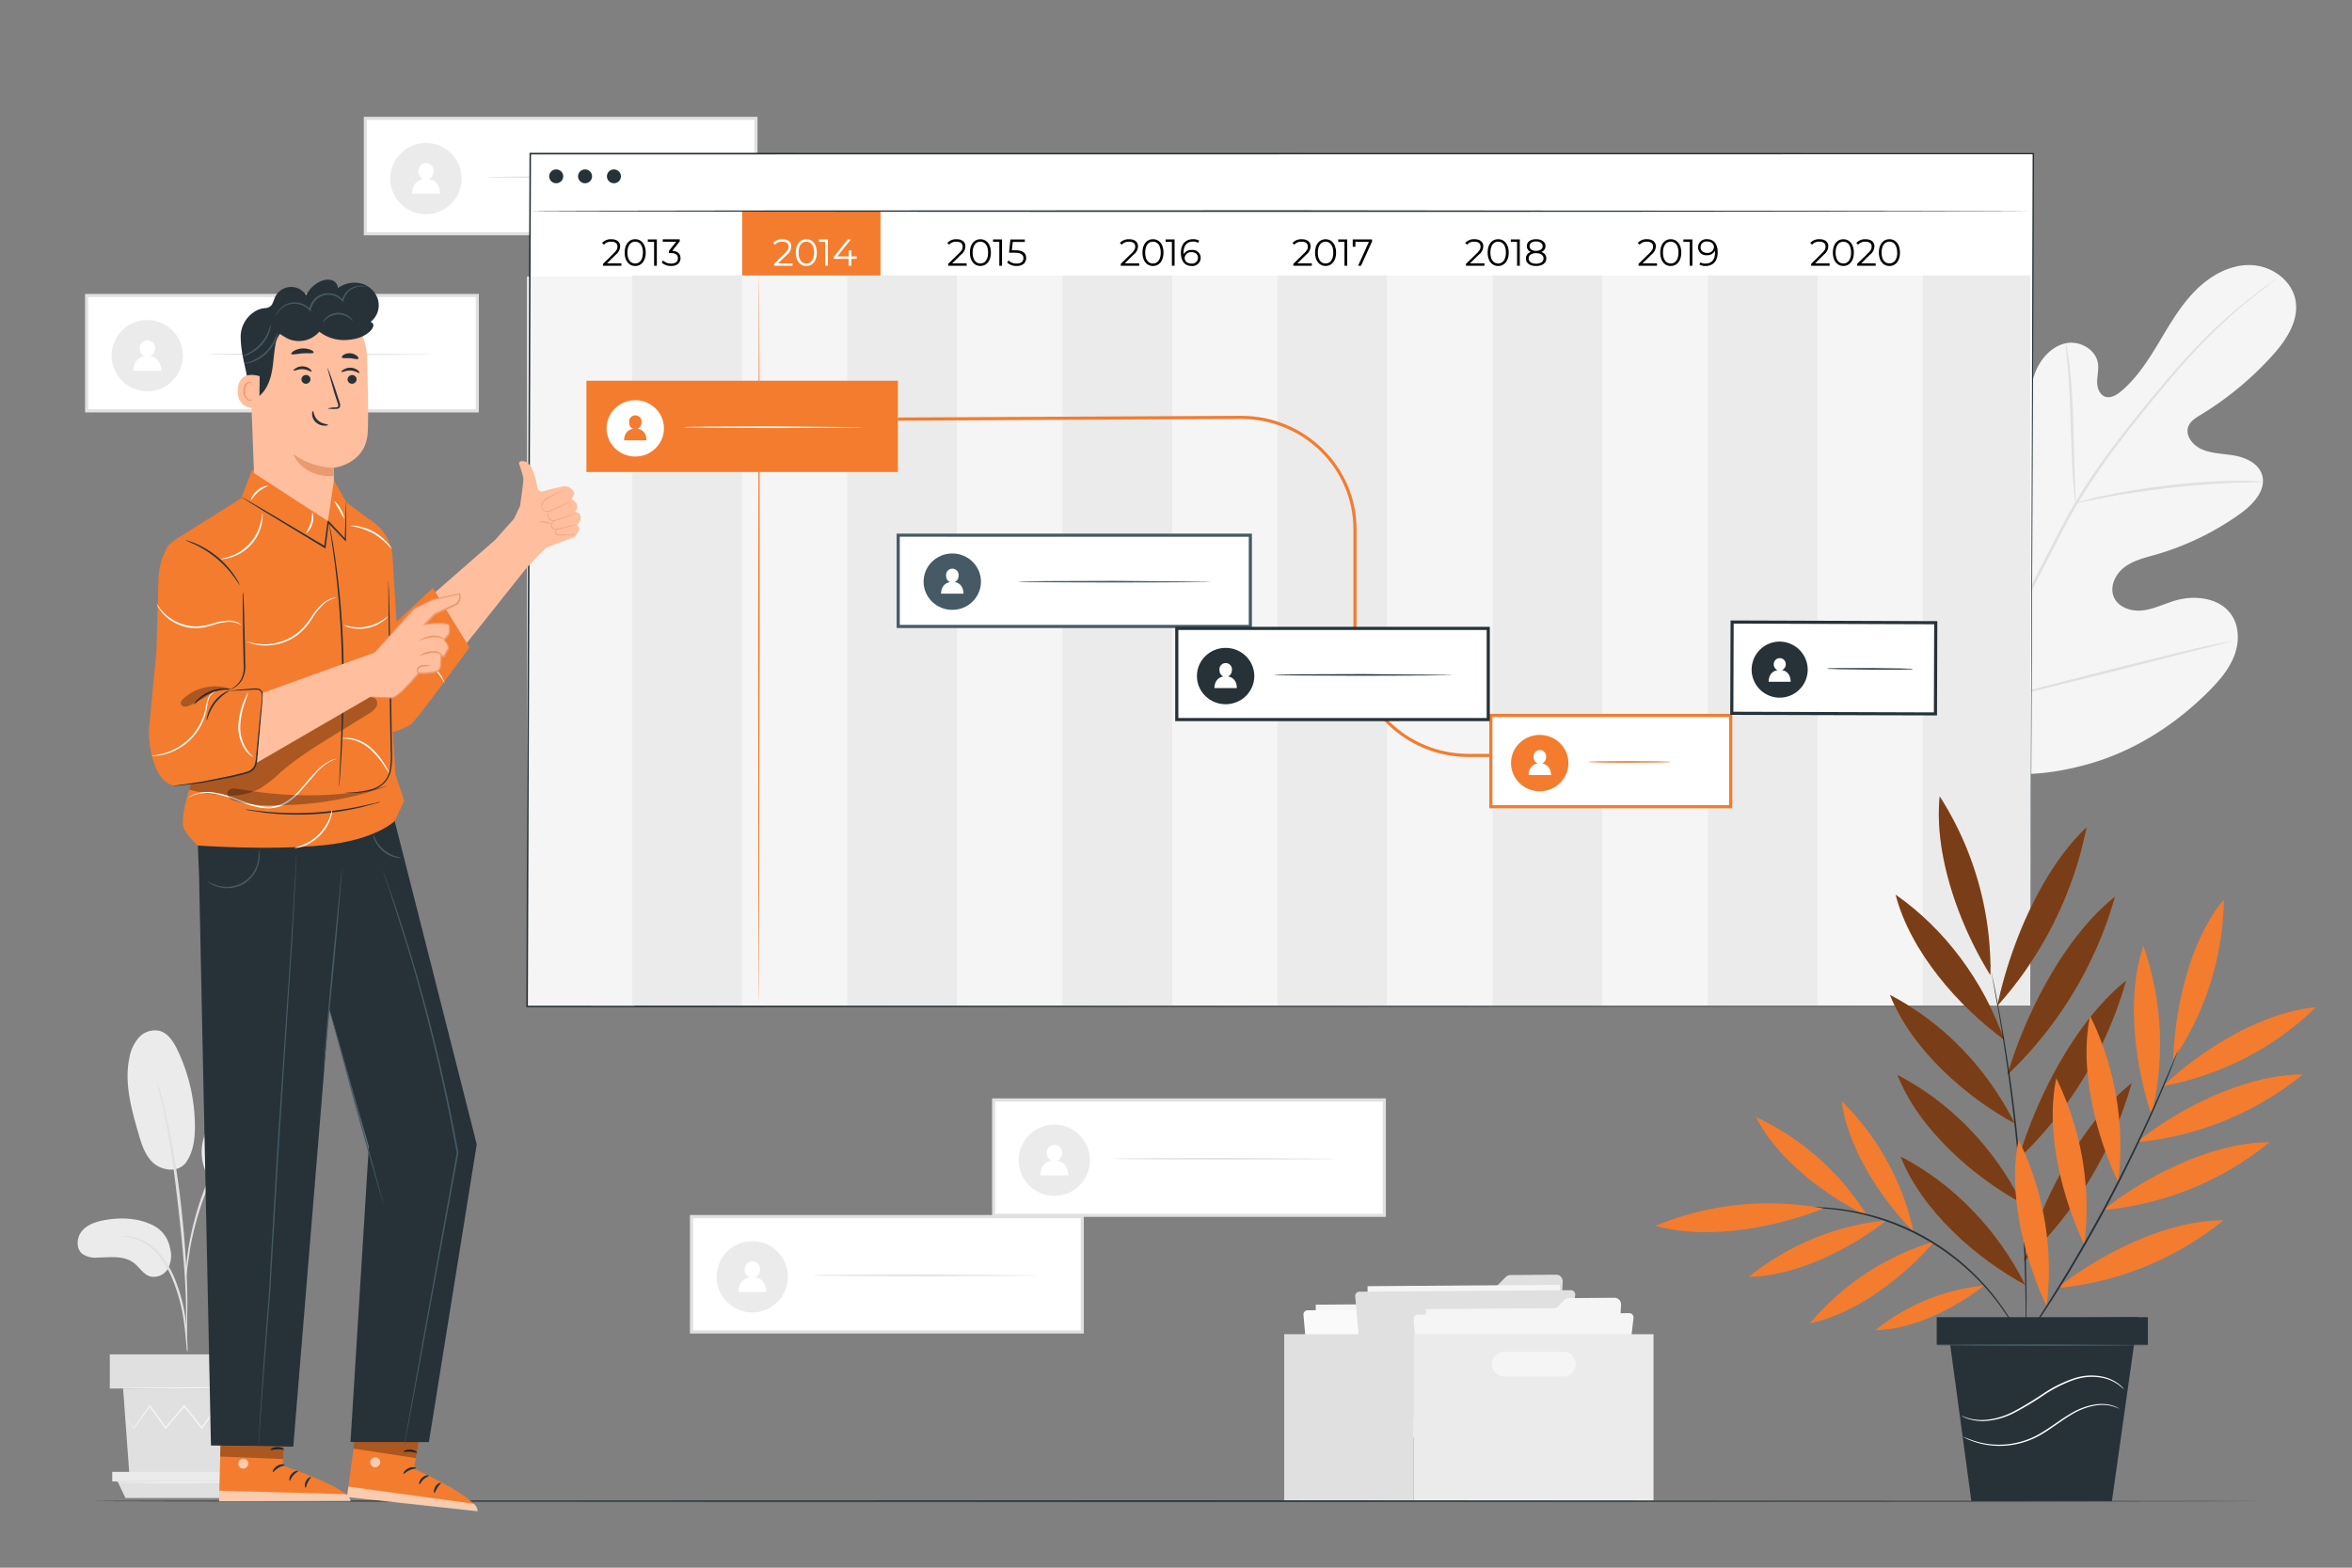 <svg xmlns="http://www.w3.org/2000/svg" xmlns:xlink="http://www.w3.org/1999/xlink" viewBox="0 0 750 500" xmlns:v="https://vecta.io/nano"><rect x="0" y="0" width="750" height="500" fill="#808080" stroke="none"/><style><![CDATA[.B{fill:#fff}.C{fill:#263238}.D{fill:#e0e0e0}.E{fill:#ebebeb}.F{fill:#f37c2f}.G{fill:#f5f5f5}.H{opacity:.3}.I{fill:#455a64}.J{fill:#ffbe9d}.K{fill:#eb996e}]]></style><path d="M27.62 94.24H152.2v36.8H27.62z" class="B"/><path d="M152.7,131.54H27.12V93.74H152.7Zm-124.58-1H151.7V94.74H28.12Z" class="D"/><circle cx="46.98" cy="113.45" r="11.37" transform="matrix(.16 -.987 .987 .16 -72.53 141.65)" class="E"/><path d="M47.9 113.62a2.63 2.63 0 0 0 1.55-2.41 2.45 2.45 0 1 0-4.88 0 2.61 2.61 0 0 0 1.55 2.44c-3.76.56-3.58 4.64-3.58 4.64h8.88s.2-4.11-3.52-4.67z" class="B"/><path d="M137.88 113c0 .15-16 .26-35.84.26s-35.83-.11-35.83-.26 16-.26 35.83-.26l35.84.26z" class="D"/><path d="M116.47 37.75h124.58v36.8H116.47z" class="B"/><path d="M241.55,75.05H116V37.25H241.55ZM117,74.05H240.55V38.25H117Z" class="D"/><circle cx="135.82" cy="56.96" r="11.37" class="E"/><path d="M136.74 57.13a2.6 2.6 0 0 0 1.55-2.41 2.45 2.45 0 1 0-4.88 0 2.6 2.6 0 0 0 1.59 2.41c-3.75.56-3.58 4.64-3.58 4.64h8.88s.16-4.08-3.56-4.64z" class="B"/><path d="M226.72 56.5c0 .14-16 .26-35.83.26s-35.84-.12-35.84-.26 16-.26 35.84-.26l35.83.26z" class="D"/><path d="M622.26,242c-22.5-18.25-25.67-49.37-22.75-76.92.49-4.6.33-9.49,2.81-13.38s7.8-6.29,11.79-4c3.31,1.86,4.52,5.95,6.19,9.38a27,27,0,0,0,10.08,11.11c2.82,1.73,6.39,2.92,9.4,1.53,4.14-1.91,5-7.37,5.3-12L646.76,132c.3-4.58.62-9.27,2.36-13.52s5.18-8.06,9.63-9,9.67,2,10.26,6.55c.25,1.89-.27,3.81-.28,5.72s.73,4.08,2.5,4.74,3.72-.5,5.19-1.74c5.06-4.29,8.7-10,12.13-15.74S695.33,97.49,700,92.75s10.89-8.32,17.48-8.22,13.3,4.66,14.5,11.22-3,12.87-7.52,17.81a102.87,102.87,0,0,1-22.77,18.79c-1.52.92-3.17,1.91-3.84,3.57-1.22,3,1.46,6.23,4.41,7.45,3.33,1.39,7.07,1.3,10.61,2s7.31,2.53,8.42,6c1.54,4.82-2.74,9.45-6.82,12.39a88.13,88.13,0,0,1-27,13.12c-3.46,1-7.09,1.82-10,4s-4.83,6.18-3.41,9.53,5.55,4.68,9.13,4.28,6.88-2.09,10.34-3.12c6.47-1.93,14.58-.91,18.22,4.83,2.4,3.77,2.28,8.77.63,12.94s-4.64,7.65-7.77,10.84c-11,11.12-24.56,19.73-39.55,23.75s-28.62,4.42-42.77-1.94" class="G"/><g class="D"><path d="M630.64 225.17c5.06-13.65 11.86-28.15 19.48-43.07l5.69-11c1.88-3.62 3.74-7.2 5.77-10.6a207.69 207.69 0 0 1 12.81-18.83c4.37-5.79 8.72-11.13 12.83-16.09s8-9.5 11.8-13.49a163.08 163.08 0 0 1 19.1-17.49 156.05 156.05 0 0 1 5.64-4.21l1.5-1.05a2.61 2.61 0 0 1 .53-.33 4.9 4.9 0 0 1-.48.4l-1.45 1.12-5.54 4.33a172.72 172.72 0 0 0-18.87 17.65c-3.71 4-7.6 8.56-11.69 13.53s-8.41 10.32-12.75 16.11a207.27 207.27 0 0 0-12.72 18.79c-2 3.37-3.86 6.93-5.73 10.55l-5.69 11a424.15 424.15 0 0 0-19.51 43"/><path d="M661.82 160.47a10.08 10.08 0 0 1-.3-2l-.47-5.46c-.32-4.61-.54-11-.76-18s-.54-13.41-.93-18l-.5-5.44a9.5 9.5 0 0 1-.11-2 9.07 9.07 0 0 1 .44 2c.24 1.28.5 3.13.76 5.43.55 4.59 1 11 1.18 18l.52 18 .2 5.47a8.77 8.77 0 0 1-.03 2z"/><path d="M721.57 153.68a12.42 12.42 0 0 1-2.37.12l-6.45.17c-5.44.19-13 .73-21.2 1.68s-15.7 2.15-21 3.17l-6.33 1.25a12.58 12.58 0 0 1-2.35.4 13.28 13.28 0 0 1 2.27-.73c1.48-.4 3.62-1 6.29-1.51 5.34-1.18 12.79-2.47 21.07-3.44a209.08 209.08 0 0 1 21.29-1.43c2.73 0 4.94 0 6.47.1a13 13 0 0 1 2.31.22zm-90.13 70.46a2.86 2.86 0 0 1-.35-.75l-.86-2.21-2.9-8.2c-2.36-7-5.31-16.67-8.43-27.43l-8.19-27.49-2.65-8.29-.7-2.25a3.4 3.4 0 0 1-.2-.81 3 3 0 0 1 .36.75l.85 2.2c.74 1.92 1.73 4.72 2.9 8.2 2.36 7 5.32 16.68 8.44 27.44l8.19 27.49 2.64 8.28.71 2.26a3 3 0 0 1 .19.81z"/><path d="M711.59 204.51a3.09 3.09 0 0 1-.8.27l-2.33.6-8.58 2.11-28.26 7.25-28.33 7-8.65 1.85-2.36.44a3.3 3.3 0 0 1-.84.1 3.09 3.09 0 0 1 .8-.27l2.33-.6 8.58-2.11 28.26-7.25 28.33-7 8.65-1.85 2.37-.44a3.25 3.25 0 0 1 .83-.1z"/></g><path d="M49 390.91c-4.62-2.39-10.06-2.7-15.18-1.85-2.76.46-5.63 1.28-7.51 3.35s-2.22 5.71-.07 7.49a7.17 7.17 0 0 0 4.73 1.2c4-.05 8.46-.76 11.67 1.66 1.83 1.38 3 3.67 5.24 4.34a5.17 5.17 0 0 0 5.69-2.53 8.85 8.85 0 0 0 .64-6.52 10 10 0 0 0-5.21-7.14zm10.54-20.43c-2.82 4-8.31 2.7-10.86.24s-3.62-6-4.6-9.44c-2.23-7.77-4.49-15.93-2.83-23.85a13.35 13.35 0 0 1 3-6.48 6.93 6.93 0 0 1 6.56-2.18c2.77.73 4.49 3.44 5.73 6a56.92 56.92 0 0 1 5.62 24.39c0 3.93-.45 8.06-2.67 11.3m7.81 5.81c-3.07-3.64-3.65-8.95-2.29-13.51s4.45-8.44 8-11.6a43.1 43.1 0 0 1 14.33-8.45 15.2 15.2 0 0 1 6.44-1.1 6.77 6.77 0 0 1 5.4 3.27c1.51 2.88.07 6.36-1.5 9.21a108.51 108.51 0 0 1-9.41 14.33c-2.82 3.63-6 7.22-10.34 8.86s-8.77 1.45-11-1.53" class="E"/><g class="D"><path d="M59.73 431.32a8.62 8.62 0 0 1-.25-1.83l-.49-5a70 70 0 0 0-1.13-7.34 56.46 56.46 0 0 0-2.66-8.66 32.44 32.44 0 0 0-4.42-7.83 16.67 16.67 0 0 0-5.59-4.66 16 16 0 0 0-4.71-1.47 9.3 9.3 0 0 1-1.83-.26 8.93 8.93 0 0 1 1.86 0 14.21 14.21 0 0 1 4.91 1.28 16.54 16.54 0 0 1 5.9 4.69 31.29 31.29 0 0 1 4.58 8 53.33 53.33 0 0 1 2.65 8.8 61.87 61.87 0 0 1 1 7.43l.25 5a8.33 8.33 0 0 1-.07 1.85z"/><path d="M59.39 427.48a3.11 3.11 0 0 1 0-.86v-2.43l-.1-8.93c-.19-7.55-.84-15.66-2.09-27.11-1.19-10.76-2.79-23.29-4.47-31.43-.36-1.85-.72-3.52-1.07-5l-.92-3.72-.57-2.36a4.45 4.45 0 0 1-.15-.84 3 3 0 0 1 .3.79l.7 2.33c.28.94.64 2.27 1 3.72l1.17 5a275.45 275.45 0 0 1 4.7 29.16c1.25 11.47 1.82 21.91 1.87 29.48l-.13 8.95-.15 2.43a4.09 4.09 0 0 1-.09.82z"/><path d="M59.34 407.33a14.53 14.53 0 0 1 0-2.54 72.3 72.3 0 0 1 .78-6.88 91.56 91.56 0 0 1 2.24-10 81.56 81.56 0 0 1 4.2-11.91 63.33 63.33 0 0 1 12.32-19.18 29.92 29.92 0 0 1 2.9-2.69c.44-.38.83-.75 1.23-1l1.13-.77a14.53 14.53 0 0 1 2.14-1.36c.12.16-3 2-7 6.25a66.59 66.59 0 0 0-12 19.11A92.73 92.73 0 0 0 63 388.07a102.08 102.08 0 0 0-2.34 9.93l-1 6.82a16.28 16.28 0 0 1-.32 2.51zm19.46 35.53l-2.01 27.65H41.27l-2.02-27.65H78.8z"/><path d="M35.01 431.96h47.23v10.9H35.01z"/></g><path d="M82.23 469.45v3.03h-2.21-44.23v-3.03h46.44z" class="E"/><path d="M77.84 477.79l2.18-5.31H37.48l2.54 5.31h37.82z" class="D"/><path d="M39.91 451.9s0 .09.16.25l.53.71 2.07 2.65.09.11.09-.12 5.09-7h-.3l5 7.09.16.22.17-.21 5.94-7.06h-.34l.32.41 5.31 6.66.18.22.16-.23 5-7.09h-.29l6.16 7 .11.13.09-.14 1.93-3.25.49-.86a1.2 1.2 0 0 0 .15-.31 1.57 1.57 0 0 0-.2.27l-.55.84-2 3.18h.19l-6.06-7.12-.16-.18-.13.2-5.06 7.05h.34l-5.29-6.66-.33-.41-.17-.21-.17.2-5.92 7.08H53l-5.05-7.05-.15-.21-.15.21-5 7.11h.18l-2.15-2.58-.58-.67zm-1.16-9.22c0 .12 8.9.22 19.88.22l19.88-.22c0-.12-8.9-.22-19.88-.22l-19.88.22zM37 472.77c0 .13 9.67.22 21.6.22l21.6-.22c0-.13-9.67-.22-21.6-.22l-21.6.22z" class="G"/><path d="M220.53 388.02h124.58v36.8H220.53z" class="B"/><path d="M345.61,425.32H220v-37.8H345.61Zm-124.58-1H344.61v-35.8H221Z" class="D"/><circle cx="239.89" cy="407.23" r="11.37" class="E"/><path d="M240.81 407.39a2.6 2.6 0 0 0 1.55-2.4 2.45 2.45 0 1 0-4.88 0 2.59 2.59 0 0 0 1.55 2.43c-3.75.57-3.58 4.65-3.58 4.65h8.88s.2-4.07-3.52-4.68z" class="B"/><path d="M330.79 406.76c0 .15-16.05.26-35.83.26s-35.84-.11-35.84-.26 16-.26 35.84-.26l35.83.26z" class="D"/><path d="M316.85 350.83h124.58v36.8H316.85z" class="B"/><path d="M441.93,388.13H316.35v-37.8H441.93Zm-124.58-1H440.93v-35.8H317.35Z" class="D"/><circle cx="336.2" cy="370.04" r="11.37" class="E"/><path d="M337.12 370.2a2.59 2.59 0 0 0 1.55-2.4 2.45 2.45 0 1 0-4.88 0 2.6 2.6 0 0 0 1.56 2.43c-3.76.57-3.59 4.65-3.59 4.65h8.88s.2-4.11-3.52-4.68z" class="B"/><path d="M427.1 369.57c0 .15-16 .26-35.83.26s-35.84-.11-35.84-.26 16-.26 35.84-.26l35.83.26z" class="D"/><use xlink:href="#B" class="F"/><g class="H"><use xlink:href="#B"/></g><path d="M481.143 452.298l-61.308.449-.269-36.639 61.308-.449z" class="G"/><path d="M485.78 418.91l-4.4 38.24a1.36 1.36 0 0 1-1.34 1.2l-59.75.43a1.35 1.35 0 0 1-1.36-1.23l-3.28-38.18a1.35 1.35 0 0 1 1.35-1.47l67.43-.5a1.36 1.36 0 0 1 1.35 1.51z" fill="#fafafa"/><path d="M498.31 408.79L496.62 440a2.1 2.1 0 0 1-2.09 2l-56.11.42a2.11 2.11 0 0 1-2.12-2.09l-.18-24.33a2.1 2.1 0 0 1 2.1-2.12h34.51a2.13 2.13 0 0 0 1.49-.61l5.95-6a2.09 2.09 0 0 1 1.48-.61l14.54-.11a2.1 2.1 0 0 1 2.12 2.24z" class="D"/><path d="M497.656 446.409l-61.308.449-.269-36.639 61.308-.449z" class="G"/><path d="M502.29 413l-4.4 38.24a1.36 1.36 0 0 1-1.34 1.19l-59.75.44a1.35 1.35 0 0 1-1.36-1.24l-3.29-38.18a1.36 1.36 0 0 1 1.34-1.47l67.44-.49a1.36 1.36 0 0 1 1.36 1.51z" class="D"/><g class="G"><path d="M516.92 416.09l-1.7 31.19a2.1 2.1 0 0 1-2.09 2l-56.11.41a2.11 2.11 0 0 1-2.12-2.09l-.18-24.27a2.13 2.13 0 0 1 2.11-2.13h34.51a2.11 2.11 0 0 0 1.48-.61l6-5.95a2.05 2.05 0 0 1 1.47-.62l14.55-.11a2.11 2.11 0 0 1 2.08 2.18z"/><path d="M516.263 453.715l-61.308.449-.269-36.639 61.308-.449z"/><path d="M520.89 420.33l-4.4 38.24a1.36 1.36 0 0 1-1.33 1.2l-59.75.43a1.34 1.34 0 0 1-1.36-1.23l-3.29-38.19a1.36 1.36 0 0 1 1.34-1.47l67.44-.49a1.35 1.35 0 0 1 1.35 1.51z"/></g><path d="M450.75 425.53v53h76.52v-53zm25 9.54a3.92 3.92 0 0 1 3.92-3.91h18.73a3.92 3.92 0 1 1 0 7.83h-18.75a3.93 3.93 0 0 1-3.92-3.92z" class="E"/><path d="M409.5,425.53v53h41.25v-53Z" class="D"/><path d="M647.39 320.69H168.07l.97-271.65h479.32l-.97 271.65z" class="B"/><g class="C"><ellipse cx="177.36" cy="56.24" rx="2.24" ry="2.21"/><ellipse cx="186.56" cy="56.24" rx="2.24" ry="2.21"/></g><path d="M236.66 67.33h44.11v23.83h-44.11z" class="F"/><g class="C"><ellipse cx="195.77" cy="56.24" rx="2.24" ry="2.21"/><path d="M647.39 67.32c0 .15-107.11.27-239.2.27S169 67.47 169 67.32s107.08-.26 239.21-.26l239.18.26z"/></g><path d="M168.07 88.2h34.23v232.82h-34.23z" class="G"/><path d="M201.61 87.86h35.05v232.82h-35.05z" class="E"/><path d="M236.66 87.86h34.23v232.82h-34.23z" class="G"/><path d="M270.2 87.86h35.05v232.82H270.2z" class="E"/><path d="M305.25 87.86h34.23v232.82h-34.23z" class="G"/><path d="M338.79 87.86h35.05v232.82h-35.05z" class="E"/><path d="M373.84 87.86h34.23v232.82h-34.23z" class="G"/><path d="M407.38 87.86h35.05v232.82h-35.05z" class="E"/><path d="M442.43 87.86h34.23v232.82h-34.23z" class="G"/><path d="M475.98 87.86h35.05v232.82h-35.05z" class="E"/><path d="M511.02 87.86h34.23v232.82h-34.23z" class="G"/><path d="M544.57 87.86h35.05v232.82h-35.05z" class="E"/><path d="M579.62 87.86h34.23v232.82h-34.23z" class="G"/><path d="M613.16 87.86h34.23v232.82h-34.23z" class="E"/><g class="F"><path d="M242 320c-.14 0-.26-52-.26-116.06L242 87.87c.14 0 .26 52 .26 116.07L242 320z"/><path d="M187 121.43h99.32v29.11H187z"/></g><ellipse cx="202.57" cy="136.62" rx="9.15" ry="8.99" class="B"/><path d="M203.31 136.75a2 2 0 0 0 1.25-1.9 2 2 0 1 0-3.93 0 2.06 2.06 0 0 0 1.25 1.92c-3 .45-2.88 3.68-2.88 3.68h7.15s.16-3.25-2.84-3.7z" class="F"/><path d="M274.66 136.25c0 .15-12.67.27-28.3.27s-28.31-.12-28.31-.27 12.67-.26 28.31-.26l28.3.26z" class="B"/><path d="M488.19,241.44H468.33c-20.27,0-36.76-16.21-36.76-36.14V168.76c0-19.38-16-35.14-35.75-35.14l-109.5.54v-1l109.49-.54c20.27,0,36.76,16.21,36.76,36.14V205.3c0,19.38,16,35.14,35.76,35.14h19.86Z" class="F"/><path d="M475.4 228.18h76.48v29.11H475.4z" class="B"/><g class="F"><path d="M552.39,257.79H474.9V227.68h77.49Zm-76.49-1h75.49V228.68H475.9Z"/><ellipse cx="490.98" cy="243.38" rx="9.15" ry="8.99"/></g><path d="M491.72 243.51a2.07 2.07 0 0 0 1.28-1.91 2 2 0 1 0-3.93 0 2.07 2.07 0 0 0 1.25 1.93c-3 .44-2.88 3.67-2.88 3.67h7.14s.14-3.2-2.86-3.69z" class="B"/><path d="M532.68 243a4.35 4.35 0 0 1-1 .1l-2.81.08-9.27.08c-3.62 0-6.9 0-9.27-.08-1.19 0-2.15-.05-2.81-.08a4.25 4.25 0 0 1-1-.1 3.69 3.69 0 0 1 1-.1l2.81-.09 9.27-.07 9.27.07 2.81.09a3.77 3.77 0 0 1 1 .1z" class="F"/><path d="M552.329 198.36l64.94.215-.097 29.11-64.94-.215z" class="B"/><path d="M617.67 228.18l-65.94-.18.11-30.11 65.93.22zM552.73 227l63.94.21.1-28.11-63.94-.21zm23.71-13.37a8.94 8.94 0 1 1-8.91-9 9 9 0 0 1 8.91 9z" class="C"/><path d="M568.22 213.73a2.06 2.06 0 0 0 1.23-1.9 1.92 1.92 0 1 0-3.84 0 2.06 2.06 0 0 0 1.22 1.93c-3 .44-2.84 3.67-2.84 3.67h7s.16-3.24-2.77-3.7z" class="B"/><path d="M610 213.39a4.07 4.07 0 0 1-1.08.1l-2.93.07h-9.68l-9.69-.12-2.93-.09a3.84 3.84 0 0 1-1.08-.11 4.62 4.62 0 0 1 1.08-.09l2.94-.08h9.68l9.68.12 2.93.09a4.68 4.68 0 0 1 1.08.11z" class="C"/><path d="M286.42 170.69h112.29v29.11H286.42z" class="B"/><g class="I"><path d="M399.21 200.3H285.92v-30.11h113.29zm-112.29-1h111.29v-28.11H286.92zm99.23-13.78c0 .14-13.76.26-30.73.26s-30.72-.12-30.72-.26 13.75-.26 30.72-.26l30.73.26z"/><ellipse cx="303.66" cy="185.52" rx="9.15" ry="8.99"/></g><path d="M304.4 185.65a2.07 2.07 0 0 0 1.25-1.9 2 2 0 1 0-3.93 0 2 2 0 0 0 1.25 1.92c-3 .45-2.89 3.68-2.89 3.68h7.15s.16-3.25-2.83-3.7zm70.85 14.77h99.32v29.11h-99.32z" class="B"/><g class="C"><path d="M475.07,230H374.75V199.92H475.07Zm-99.32-1h98.32V200.92H375.75Z"/><ellipse cx="390.82" cy="215.62" rx="9.15" ry="8.99"/></g><path d="M391.56 215.75a2.05 2.05 0 0 0 1.25-1.9 2 2 0 1 0-3.93 0 2.07 2.07 0 0 0 1.25 1.92c-3 .45-2.88 3.68-2.88 3.68h7.15s.16-3.25-2.84-3.7z" class="B"/><path d="M462.91 215.25c0 .15-12.67.26-28.3.26s-28.31-.11-28.31-.26 12.7-.25 28.31-.25l28.3.25z" class="C"/><path d="M198.16 84v.77h-5.88v-.61l3.49-3.42c.94-.94 1.12-1.5 1.12-2.08 0-1-.68-1.57-2-1.57a2.83 2.83 0 0 0-2.29.94l-.62-.53a3.77 3.77 0 0 1 3-1.2c1.7 0 2.78.86 2.78 2.27a3.44 3.44 0 0 1-1.38 2.62L193.55 84zm1.04-3.44c0-2.67 1.4-4.27 3.35-4.27s3.35 1.6 3.35 4.27-1.41 4.27-3.35 4.27-3.35-1.6-3.35-4.27zm5.82 0c0-2.24-1-3.48-2.47-3.48s-2.48 1.24-2.48 3.48 1 3.48 2.48 3.48S205 82.8 205 80.56zm4.43-4.2v8.4h-.87v-7.63h-2v-.77zm7.55 5.99c0 1.4-1 2.48-3 2.48a4.35 4.35 0 0 1-3-1.08l.42-.68a3.67 3.67 0 0 0 2.6 1c1.39 0 2.16-.65 2.16-1.69s-.71-1.67-2.27-1.67h-.6V80l2.33-2.91h-4.3v-.77h5.4V77l-2.37 3c1.73.06 2.63 1 2.63 2.35z"/><path d="M252.73 84v.77h-5.88v-.61l3.49-3.42c.94-.94 1.12-1.5 1.12-2.08 0-1-.68-1.57-2-1.57a2.83 2.83 0 0 0-2.29.94l-.62-.53a3.77 3.77 0 0 1 3-1.2c1.7 0 2.78.86 2.78 2.27a3.44 3.44 0 0 1-1.33 2.61L248.12 84zm1.04-3.44c0-2.67 1.4-4.27 3.35-4.27s3.35 1.6 3.35 4.27-1.41 4.27-3.35 4.27-3.35-1.6-3.35-4.27zm5.82 0c0-2.24-1-3.48-2.47-3.48s-2.47 1.24-2.47 3.48 1 3.48 2.47 3.48 2.47-1.24 2.47-3.48zm4.41-4.2v8.4h-.87v-7.63h-2v-.77zm9.16 6.19h-1.68v2.21h-.87v-2.21h-4.73v-.62l4.45-5.57h1L267 81.78h3.65v-1.94h.84v1.94h1.68z" class="B"/><path d="M308.24,84v.77h-5.89v-.61l3.49-3.42c1-.94,1.13-1.5,1.13-2.08,0-1-.69-1.57-2-1.57a2.84,2.84,0,0,0-2.29.94l-.61-.53a3.75,3.75,0,0,1,3-1.2c1.7,0,2.78.86,2.78,2.27a3.44,3.44,0,0,1-1.38,2.62L303.62,84Z"/><use xlink:href="#C"/><path d="M319.52 76.36v8.4h-.86v-7.63h-2v-.77zm7.7 5.93c0 1.42-1 2.54-3.05 2.54a4.34 4.34 0 0 1-3-1.08l.42-.68a3.66 3.66 0 0 0 2.58 1c1.43 0 2.18-.7 2.18-1.72s-.67-1.75-2.8-1.75h-1.79l.43-4.21h4.6v.77h-3.84l-.29 2.67h1.08c2.52-.03 3.48.97 3.48 2.46zM363.27 84v.77h-5.89v-.61l3.49-3.42c.95-.94 1.13-1.5 1.13-2.08 0-1-.68-1.57-2-1.57a2.85 2.85 0 0 0-2.29.94l-.61-.53a3.77 3.77 0 0 1 3-1.2c1.7 0 2.78.86 2.78 2.27a3.44 3.44 0 0 1-1.38 2.62L358.66 84zm1.04-3.44c0-2.67 1.4-4.27 3.34-4.27s3.36 1.6 3.36 4.27-1.41 4.27-3.36 4.27-3.34-1.6-3.34-4.27zm5.82 0c0-2.24-1-3.48-2.48-3.48s-2.47 1.24-2.47 3.48 1 3.48 2.47 3.48 2.48-1.24 2.48-3.48zm4.42-4.2v8.4h-.86v-7.63h-2v-.77zm8.32 5.89a2.62 2.62 0 0 1-2.87 2.58c-2.23 0-3.44-1.55-3.44-4.2 0-2.85 1.56-4.34 3.84-4.34a3.81 3.81 0 0 1 2 .46l-.35.69a2.92 2.92 0 0 0-1.63-.39c-1.81 0-3 1.16-3 3.44v.68a2.69 2.69 0 0 1 2.58-1.44 2.54 2.54 0 0 1 2.87 2.52zm-.85 0c0-1.11-.82-1.82-2.11-1.82a2 2 0 0 0-2.16 1.84c0 .92.77 1.8 2.22 1.8a1.84 1.84 0 0 0 2.03-1.79zM418.31 84v.77h-5.89v-.61l3.49-3.42c.95-.94 1.13-1.5 1.13-2.08 0-1-.69-1.57-2-1.57a2.84 2.84 0 0 0-2.29.94l-.61-.53a3.76 3.76 0 0 1 3-1.2c1.71 0 2.79.86 2.79 2.27a3.47 3.47 0 0 1-1.38 2.62L413.69 84z"/><use xlink:href="#C" x="110.07"/><path d="M429.59 76.36v8.4h-.86v-7.63h-2v-.77zm7.93 0V77L434 84.76h-.94l3.46-7.63h-4.32v1.57h-.85v-2.34zM473.35 84v.77h-5.89v-.61l3.54-3.43c.94-.94 1.12-1.5 1.12-2.08 0-1-.68-1.57-2-1.57a2.83 2.83 0 0 0-2.29.94l-.62-.53a3.79 3.79 0 0 1 3-1.2c1.7 0 2.78.86 2.78 2.27a3.44 3.44 0 0 1-1.38 2.62L468.73 84zm1.03-3.44c0-2.67 1.4-4.27 3.35-4.27s3.36 1.6 3.36 4.27-1.42 4.27-3.36 4.27-3.35-1.6-3.35-4.27zm5.82 0c0-2.24-1-3.48-2.47-3.48s-2.47 1.24-2.47 3.48 1 3.48 2.47 3.48 2.47-1.24 2.47-3.48zm4.43-4.2v8.4h-.87v-7.63h-2v-.77zm8.45 6.06c0 1.49-1.25 2.41-3.26 2.41s-3.24-.92-3.24-2.41a2.09 2.09 0 0 1 1.62-2.06 1.91 1.91 0 0 1-1.32-1.85c0-1.37 1.17-2.22 2.94-2.22s3 .85 3 2.22a1.9 1.9 0 0 1-1.34 1.85 2.09 2.09 0 0 1 1.6 2.06zm-.88 0c0-1-.89-1.68-2.38-1.68s-2.36.65-2.36 1.68.88 1.69 2.36 1.69 2.38-.66 2.38-1.7zM489.82 80c1.31 0 2.09-.58 2.09-1.49s-.83-1.51-2.09-1.51-2.07.58-2.07 1.51.77 1.49 2.07 1.49zm38.56 4v.77h-5.89v-.61l3.51-3.43c.95-.94 1.13-1.5 1.13-2.08 0-1-.68-1.57-2-1.57a2.84 2.84 0 0 0-2.29.94l-.61-.53a3.77 3.77 0 0 1 3-1.2c1.7 0 2.78.86 2.78 2.27a3.44 3.44 0 0 1-1.38 2.62L523.76 84zm1.04-3.44c0-2.67 1.4-4.27 3.34-4.27s3.36 1.6 3.36 4.27-1.41 4.27-3.36 4.27-3.34-1.6-3.34-4.27zm5.81 0c0-2.24-1-3.48-2.47-3.48s-2.47 1.24-2.47 3.48 1 3.48 2.47 3.48 2.47-1.24 2.47-3.48zm4.43-4.2v8.4h-.86v-7.63h-2v-.77zm8.07 4.13c0 2.85-1.56 4.34-3.84 4.34a3.76 3.76 0 0 1-2-.46l.34-.69a3 3 0 0 0 1.64.39c1.81 0 3-1.16 3-3.44a5.83 5.83 0 0 0 0-.68 2.68 2.68 0 0 1-2.56 1.44 2.54 2.54 0 0 1-2.83-2.52 2.61 2.61 0 0 1 2.86-2.58c2.17 0 3.39 1.55 3.39 4.2zm-1.19-1.67c0-.92-.77-1.8-2.22-1.8a1.84 1.84 0 0 0-2.05 1.83c0 1.1.81 1.81 2.11 1.81a2 2 0 0 0 2.16-1.84zM583.42 84v.77h-5.89v-.61l3.47-3.43c1-.94 1.13-1.5 1.13-2.08 0-1-.69-1.57-2-1.57a2.84 2.84 0 0 0-2.29.94l-.61-.53a3.76 3.76 0 0 1 3-1.2c1.7 0 2.78.86 2.78 2.27a3.44 3.44 0 0 1-1.38 2.62L578.8 84z"/><use xlink:href="#C" x="275.18"/><path d="M598.11 84v.77h-5.89v-.61l3.49-3.42c.94-.94 1.12-1.5 1.12-2.08 0-1-.68-1.57-2-1.57a2.83 2.83 0 0 0-2.29.94l-.61-.53a3.75 3.75 0 0 1 3-1.2c1.7 0 2.78.86 2.78 2.27a3.44 3.44 0 0 1-1.38 2.62L593.49 84zm1.03-3.44c0-2.67 1.4-4.27 3.35-4.27s3.36 1.6 3.36 4.27-1.42 4.27-3.36 4.27-3.35-1.6-3.35-4.27zm5.82 0c0-2.24-1-3.48-2.47-3.48S600 78.32 600 80.56s1 3.44 2.49 3.44 2.51-1.2 2.51-3.44z"/><path d="M647.39 321l.77-272 .2.2-479.29.06h0l.26-.26-1 272-.24-.24 479.32.24-479.32.25h-.25V321l1-272v-.26h.29l479.29.06h.2v.2l-1.23 272z" class="C"/><g class="F"><path d="M595.46 387.82c-13.38-6.42-28.8-18.17-35.57-31.59a83.2 83.2 0 0 1 35.57 31.59m6.17 1.37c-11.66 9.19-29 17.88-44 18.06a83.22 83.22 0 0 1 44-18.06m15.25 6.74c-9.68 11.25-25 23.09-39.75 26.14a83.19 83.19 0 0 1 39.75-26.14M632.72 410c-9.19 7.25-22.86 14.1-34.71 14.24A65.54 65.54 0 0 1 632.72 410"/><path d="M610.2 392.87c-10.45-10.54-21.05-26.78-22.93-41.69a83.21 83.21 0 0 1 22.93 41.69m35.6 16.95c-15.53-8.39-33-23.67-39.77-41 16.79 8.66 30.93 23.26 39.77 41"/><path d="M644.79 383.79c-15.53-8.39-33-23.67-39.78-41 16.79 8.66 30.94 23.25 39.78 41m-2.32-25.45c-15.53-8.39-33-23.67-39.78-41 16.79 8.66 30.94 23.26 39.78 41"/><use xlink:href="#D"/><path d="M634.69 311c-9.75-15.6-18.07-38.22-16.16-57a102.57 102.57 0 0 1 16.16 57m2.21 9.81c4.11-19.46 14.1-43.47 28.48-57a120.63 120.63 0 0 1-28.48 57m3.2 22.01c5.88-19.91 18.26-44.05 34.35-56.88a125.42 125.42 0 0 1-34.35 56.88m3.53 26.8c5.88-19.9 18.26-44 34.35-56.88a125.37 125.37 0 0 1-34.35 56.88m1.78 32.67c5.88-19.9 18.25-44 34.35-56.88a125.37 125.37 0 0 1-34.35 56.88"/></g><path d="M634.3 307.06s.05.11.1.32l.22.94.79 3.61c.69 3.14 1.58 7.7 2.6 13.36s2.11 12.41 3.18 19.93 2 15.83 2.84 24.56 1.32 17.07 1.68 24.66.49 14.44.51 20.18l-.12 13.61-.11 3.7v1 .33a1.19 1.19 0 0 1 0-.33v-1-3.7l-.09-13.6c-.09-5.74-.29-12.58-.65-20.16s-.94-15.91-1.73-24.63-1.78-17-2.78-24.54-2.07-14.28-3-19.94l-2.4-13.38-.67-3.64-.16-.95a1.86 1.86 0 0 1-.21-.33z" class="C"/><g opacity=".5"><path d="M645.8 409.82c-15.53-8.39-33-23.67-39.77-41 16.79 8.66 30.93 23.26 39.77 41m-1.01-26.03c-15.53-8.39-33-23.67-39.78-41 16.79 8.66 30.94 23.25 39.78 41m-2.32-25.45c-15.53-8.39-33-23.67-39.78-41 16.79 8.66 30.94 23.26 39.78 41"/><use xlink:href="#D"/><path d="M634.69 311c-9.75-15.6-18.07-38.22-16.16-57a102.57 102.57 0 0 1 16.16 57m2.21 9.81c4.11-19.46 14.1-43.47 28.48-57a120.63 120.63 0 0 1-28.48 57m3.2 22.01c5.88-19.91 18.26-44.05 34.35-56.88a125.42 125.42 0 0 1-34.35 56.88m3.53 26.8c5.88-19.9 18.26-44 34.35-56.88a125.37 125.37 0 0 1-34.35 56.88m1.78 32.67c5.88-19.9 18.25-44 34.35-56.88a125.37 125.37 0 0 1-34.35 56.88"/></g><g class="F"><path d="M652.62 416.54c-7.22-15.13-12.48-36.42-8.93-53a94.05 94.05 0 0 1 8.93 53m12.03-19.6c-7.23-15.14-12.49-36.42-8.94-53a94 94 0 0 1 8.94 53M675.43 377c-7.23-15.14-12.48-36.42-8.94-53a94 94 0 0 1 8.94 53m10.63-21.49c-5.38-16-8.08-37.86-2.59-53.84a94.67 94.67 0 0 1 2.59 53.84m6.94-17.6c.53-17.05 5.54-38.4 16.13-51a92.46 92.46 0 0 1-16.13 51m-3.23 8.45c12.54-11.83 31.61-23.58 48.75-25.11a94.45 94.45 0 0 1-48.75 25.11m-8.45 17.93c14-11.13 34.93-21.58 53-21.62a98.29 98.29 0 0 1-53 21.62m-10.57 21.63c14-11.13 34.93-21.59 53-21.63a98.26 98.26 0 0 1-53 21.63"/><path d="M656,410.82c14.05-11.14,34.93-21.59,53-21.63a98.34,98.34,0,0,1-53,21.63"/></g><g class="C"><path d="M694.61 334.82a.78.78 0 0 1-.08.28l-.29.8-1.17 3.07c-1 2.66-2.59 6.47-4.6 11.16-4 9.37-10 22.16-17.34 35.86a491.98 491.98 0 0 1-10.87 19.05 375.84 375.84 0 0 1-9.58 15.13l-6.83 10-1.92 2.66-.51.68c-.12.15-.19.23-.2.22a1.84 1.84 0 0 1 .14-.26l.47-.72 1.82-2.72 6.65-10.07c2.77-4.28 6-9.42 9.45-15.19s7.13-12.21 10.83-19C678 372 684 359.27 688.06 350l4.78-11.08 1.28-3 .35-.78c.09-.24.13-.33.14-.32zM565.16 386a.83.83 0 0 1 .25-.06l.72-.12 2.79-.4a69.94 69.94 0 0 1 10.34-.43 74.36 74.36 0 0 1 15.23 2 73.79 73.79 0 0 1 33 17.4 74.48 74.48 0 0 1 10.26 11.43 70.63 70.63 0 0 1 5.48 8.79l1.25 2.52.3.67a.76.76 0 0 1 .09.23 1.48 1.48 0 0 1-.14-.21l-.35-.64-1.33-2.48a77.59 77.59 0 0 0-5.6-8.66 76 76 0 0 0-58.19-30.69 79 79 0 0 0-10.31.27l-2.8.3-.73.07a.69.69 0 0 1-.26.01z"/><path d="M673.44 478.76h-44.82l-7.86-58.09 60.97-.57-8.29 58.66z"/></g><path d="M581.45,385.42c-15.57,6.25-37.14,10.15-53.5,5.55a94,94,0,0,1,53.5-5.55" class="F"/><path d="M617.57 420.1h67.34v8.81h-67.34z" class="C"/><path d="M685 429c0 .14-15.15.26-33.82.26s-33.81-.12-33.81-.26 15.13-.26 33.81-.26L685 429z" class="I"/><path d="M677.28 443.15s-.54-.58-1.67-1.44a13.15 13.15 0 0 0-5.47-2.31 17.54 17.54 0 0 0-8.75.69 42.68 42.68 0 0 0-9.74 4.92 97.43 97.43 0 0 1-9.46 5.66 23.5 23.5 0 0 1-8.65 2.51 15.12 15.12 0 0 1-6-.68 9.65 9.65 0 0 1-1.53-.64 2.72 2.72 0 0 1-.5-.3c0-.05.73.34 2.09.74a15.46 15.46 0 0 0 5.94.51 23.88 23.88 0 0 0 8.47-2.57 104.75 104.75 0 0 0 9.39-5.67 42.37 42.37 0 0 1 9.87-4.94 17.73 17.73 0 0 1 9-.6 12.87 12.87 0 0 1 5.52 2.52 6.88 6.88 0 0 1 .72.64 5.26 5.26 0 0 1 .48.51l.29.45zm-1.52 6.13c0 .06-.67-.34-2-.74a12.12 12.12 0 0 0-2.39-.43 14.54 14.54 0 0 0-3.22.16 21.65 21.65 0 0 0-7.81 3.05c-2.74 1.62-5.51 3.81-8.68 5.76a26.26 26.26 0 0 1-9.76 3.72 25.9 25.9 0 0 1-8.55 0 23.89 23.89 0 0 1-5.52-1.62 14.15 14.15 0 0 1-1.42-.68 2.05 2.05 0 0 1-.47-.28s.7.29 2 .77a26 26 0 0 0 23.51-2.33c3.13-1.92 5.92-4.1 8.71-5.73a21.65 21.65 0 0 1 8-3 14.34 14.34 0 0 1 3.3-.09 11.17 11.17 0 0 1 2.44.53 8.15 8.15 0 0 1 1.43.64 2.77 2.77 0 0 1 .43.27z" class="B"/><path d="M720.57 478.76c0 .14-154.73.26-345.55.26s-345.59-.12-345.59-.26 154.7-.26 345.59-.26l345.55.26z" class="C"/><path d="M91.52,446,90.1,467.43s21.35,7.09,21.48,11.08l-41.73.3.84-33.52Z" class="F"/><g opacity=".6" class="B"><path d="M77.26,465.24A1.7,1.7,0,0,0,76,467.15a1.64,1.64,0,0,0,1.88,1.24,1.8,1.8,0,0,0,1.3-2,1.69,1.69,0,0,0-2.1-1.07"/></g><g opacity=".6" class="B"><path d="M69.85,478.81l.09-3.37,40.3,1.11a2.88,2.88,0,0,1,1.55,2.26Z"/></g><path d="M90.78 467.24c0 .21-1 .27-2 .89s-1.59 1.47-1.77 1.38.15-1.25 1.4-2 2.42-.45 2.37-.27zm4.32 1.94c0 .2-.85.52-1.57 1.36s-.94 1.75-1.15 1.73-.29-1.17.62-2.2 2.1-1.07 2.1-.89zm2.33 5.31c-.19 0-.44-1 .11-2.08s1.53-1.52 1.61-1.35-.53.76-1 1.67-.52 1.75-.72 1.76zm-6.87-12.17c-.09.18-1-.13-2.17-.09s-2.06.38-2.16.21.78-.88 2.14-.91 2.3.63 2.19.79z" class="C"/><g class="H"><path d="M90.5 461.39l-.26 3.95-20.04-.79.08-3.45 20.22.29z"/></g><g class="C"><path d="M90.77 458a3.82 3.82 0 0 1-2.09-.07 9.08 9.08 0 0 1-2.16-.74 10.09 10.09 0 0 1-1.18-.67 2.49 2.49 0 0 1-.62-.51.89.89 0 0 1-.06-1.09 1.13 1.13 0 0 1 .91-.44 2.58 2.58 0 0 1 .78.14 6.93 6.93 0 0 1 1.28.48 7.62 7.62 0 0 1 1.89 1.32c.94.93 1.25 1.7 1.18 1.74s-.55-.59-1.51-1.36a8.85 8.85 0 0 0-1.83-1.11 7.23 7.23 0 0 0-1.19-.4c-.44-.13-.82-.15-.93.05s0 .1 0 .23a2.05 2.05 0 0 0 .46.37 9.06 9.06 0 0 0 1.08.67 11.56 11.56 0 0 0 2 .83 14.43 14.43 0 0 1 1.99.56z"/><path d="M90.49 458.27a3.39 3.39 0 0 1-.48-2 6.55 6.55 0 0 1 .35-2.27 7 7 0 0 1 .57-1.26 1.74 1.74 0 0 1 1.36-1 1 1 0 0 1 .86.61 2.7 2.7 0 0 1 .19.77 4.72 4.72 0 0 1 0 1.41 4.89 4.89 0 0 1-1 2.13c-.85 1.05-1.7 1.27-1.72 1.2s.66-.47 1.31-1.49a4.7 4.7 0 0 0 .72-1.95 4 4 0 0 0 0-1.2c-.05-.45-.21-.81-.37-.77a1.52 1.52 0 0 0-.75.66 6.89 6.89 0 0 0-.56 1.12 7.28 7.28 0 0 0-.46 2.07c-.1 1.17.1 1.94-.02 1.97z"/></g><path d="M135.74,447.19,132,468.36s20.46,9.37,20.15,13.35l-41.51-4.23,4.48-33.24Z" class="F"/><g opacity=".6" class="B"><path d="M119.47,464.78a1.71,1.71,0,0,0-1.43,1.77,1.64,1.64,0,0,0,1.73,1.44,1.8,1.8,0,0,0,1.51-1.88,1.7,1.7,0,0,0-2-1.3"/></g><g opacity=".6" class="B"><path d="M110.64,477.48l.45-3.35L151,479.61a2.88,2.88,0,0,1,1.3,2.42Z"/></g><path d="M132.7 468.25c0 .2-1.06.15-2.14.66s-1.73 1.28-1.91 1.17.29-1.22 1.62-1.82 2.5-.19 2.43-.01zm4.08 2.39c0 .21-.9.43-1.7 1.18s-1.13 1.64-1.33 1.6-.17-1.2.85-2.12 2.21-.85 2.18-.66zm1.74 5.54c-.19 0-.33-1 .34-2.07s1.68-1.34 1.74-1.16-.6.69-1.14 1.55-.74 1.68-.94 1.68zM133 463.33c-.11.17-1-.24-2.15-.32s-2.09.15-2.17 0 .87-.79 2.23-.67 2.23.84 2.09.99z" class="C"/><g class="H"><path d="M133.6 459.18l-1 5.87-19.92-3.05.45-3.42 20.47.6z"/></g><g class="C"><path d="M133.69 459a3.9 3.9 0 0 1-2.06-.3 9.48 9.48 0 0 1-2.08-1 10.49 10.49 0 0 1-1.1-.8 2.51 2.51 0 0 1-.55-.57.89.89 0 0 1 0-1.09 1.13 1.13 0 0 1 1-.33 2.46 2.46 0 0 1 .76.21 7.85 7.85 0 0 1 1.23.62 7.36 7.36 0 0 1 1.73 1.52c.84 1 1.06 1.82 1 1.85s-.47-.64-1.35-1.51a8.12 8.12 0 0 0-1.7-1.3 7.82 7.82 0 0 0-1.13-.53c-.43-.18-.8-.23-.94 0s-.06.1 0 .24a1.9 1.9 0 0 0 .4.42l1 .77a11.94 11.94 0 0 0 1.89 1 14.52 14.52 0 0 1 1.9.8z"/><path d="M133.39 459.29a3.35 3.35 0 0 1-.27-2.07 7 7 0 0 1 .6-2.23 6.6 6.6 0 0 1 .71-1.18 1.71 1.71 0 0 1 1.46-.86 1 1 0 0 1 .79.7 2.83 2.83 0 0 1 .1.78 4.52 4.52 0 0 1-.19 1.4 4.83 4.83 0 0 1-1.18 2c-1 1-1.84 1.08-1.84 1s.7-.4 1.46-1.34a4.87 4.87 0 0 0 .93-1.85 4.78 4.78 0 0 0 .13-1.21c0-.44-.12-.82-.29-.8s-.6.25-.82.58a6.63 6.63 0 0 0-.67 1 7.51 7.51 0 0 0-.69 2c-.23 1.28-.12 2.07-.23 2.08z"/><path d="M136.76 459.94l15.26-94.96-34.24-2.1-6.01 97.03 24.99.03zm-32.3-195.57l-41.36 5.32.39 10.19 3.78 181.14 26.25.37 12.65-154.27-1.71-42.75z"/><path d="M125.43 260.22l26.59 104.76-32.9 6-14.29-49.65-11.92-55.24 32.52-5.87z"/></g><g class="I"><path d="M94.53 271.4v.49 1.44l-.23 5.53-1.06 20.34-4.36 67.06-2.2 36.93-.46 8.3-.64 7.82-1.11 14-1.51 20.31-.33 5.53v1.44a1.6 1.6 0 0 0 0 .36c0 .1.06 0 .05 0h0-.07s0-.21-.05-.37v-1.44l.23-5.54 1.37-20.32 1.06-14 .61-7.81.43-8.29 2.17-36.94 4.5-67.06 1.21-20.33.32-5.53c0-.62.07-1.09.09-1.43s-.02-.49-.02-.49zM109 277c.15 0-1 14.43-2.64 32.21l-3.16 32.17c-.16-.01 1-14.43 2.64-32.22L109 277z"/><path d="M122.33 384.12c-.13 0-4.17-14-9-31.32l-8.5-31.47c.14-.04 4.17 14 9 31.33l8.5 31.46zM82.44 270.71a2.66 2.66 0 0 1 .23 1 9 9 0 0 1 0 2.7 10.65 10.65 0 0 1-1.32 3.78 10.41 10.41 0 0 1-3.39 3.56 10.24 10.24 0 0 1-4.67 1.5 10.69 10.69 0 0 1-4-.44 9.38 9.38 0 0 1-2.43-1.15 3 3 0 0 1-.76-.63 16.59 16.59 0 0 0 3.3 1.42 10.16 10.16 0 0 0 12.9-8.1 17.19 17.19 0 0 0 .14-3.64zm45.56 2.9a4.22 4.22 0 0 1-1.85-.12 9.77 9.77 0 0 1-4-2 9.64 9.64 0 0 1-2.71-3.58 4.25 4.25 0 0 1-.47-1.8 17.11 17.11 0 0 1 .8 1.64 11 11 0 0 0 6.49 5.38 16.74 16.74 0 0 1 1.74.48zm.91 187.39s0-.17.07-.48.13-.81.23-1.41l.93-5.41 3.54-19.85 11.86-65.47.12-.65v.09a597.18 597.18 0 0 0-15.29-64.25l-6-19.08-1.72-5.16-.44-1.34a3.93 3.93 0 0 1-.13-.46s.07.14.18.44l.49 1.33 1.81 5.13c1.55 4.46 3.7 11 6.16 19a572.17 572.17 0 0 1 15.44 64.26v.1c0 .2-.08.42-.12.64l-12 65.45-3.7 19.82-1 5.39-.28 1.39c-.07.33-.15.52-.15.52z"/></g><g class="F"><path d="M117.81 165.69a15.18 15.18 0 0 1 7.4 12.13c.2 4.49 1.25 20.46 1.25 20.46L138 187.5l11.69 19s-17 23.45-18.74 24.62-8.84 4.19-11.95 2.67-1.19-68.1-1.19-68.1z"/><path d="M80.37 149.93l-3.47 9L56.09 172l10.5 66s-8.5 14.38-8.28 24.94c0 2.49 4.8 6.74 4.8 6.74s22.85 1.64 40.08-.1c16.62-1.68 22.63-7.68 22.63-7.68l3.09-6.51-2.81-8.39-4.18-66.85s-1.54-11.32-4.11-14.41l-7.4-5.6-4-7.06z"/></g><path d="M110.41 160.09a5.12 5.12 0 0 1 0 .86v2.44l-.1 8.82v.51l-.35-.37-5.5-5.76.43-.14-1.06 8.09-.05.39-.34-.2-1.17-.7-17.9-10.85-5.37-3.34-1.45-.93a2.36 2.36 0 0 1-.49-.36 3.45 3.45 0 0 1 .54.27l1.5.85 5.48 3.19 18 10.72 1.17.7-.39.19 1.08-8.08.07-.52.35.38 5.44 5.81-.36.14.28-8.82.11-2.44a4.35 4.35 0 0 1 .08-.85z" class="C"/><g class="H"><path d="M60.34,251.85A67.88,67.88,0,0,0,72,253.72a20.75,20.75,0,0,0,11-2.3,39.69,39.69,0,0,0,6.43-5.08c5.5-4.79,11.75-8.63,18-12.45l10-6.17a7.36,7.36,0,0,0,2.29-1.88,2.21,2.21,0,0,0-2.24-3.62,7.37,7.37,0,0,0-2.46,1.07l-10.93,6.45c-13.4,7.92-27.22,16-42.59,18.43Z"/></g><path d="M74.59 219.44a1.17 1.17 0 0 1 .44-.59l2-1.48a1.2 1.2 0 0 0 .49-1.05l-.6-9.61v-.09c0-1.07.37-22.18-2-29.07-2.35-6.68-7.87-9.69-18.36-5.85a23.18 23.18 0 0 0-2.79 2.14h0a22.22 22.22 0 0 0-3.24 11l-.64 22.64-2.26 23.76c-.72 7.06 1.9 18.48 7.9 19.28 2.71.36 20.23-3.37 23.7-4.35a7.33 7.33 0 0 0 2.43-2.85l2.09-21.59a1.88 1.88 0 0 0-1.82-2.06z" class="F"/><g class="C"><path d="M76.42 186.6c-.07 0-.71-1.09-1.94-2.76a32.58 32.58 0 0 0-12.35-10.18l-3.08-1.38a3.33 3.33 0 0 1 .89.2 20.19 20.19 0 0 1 2.34.84 29 29 0 0 1 7 4.25 28.44 28.44 0 0 1 5.51 6.06 18.76 18.76 0 0 1 1.28 2.13c.25.52.39.82.35.84zm1.09 2.28a6.46 6.46 0 0 1 .12 1.29l.16 3.52.3 11.61.1 6.4a9.19 9.19 0 0 1-1 5.17 7.55 7.55 0 0 1-2.54 2.48 3.28 3.28 0 0 1-1.19.54s.41-.23 1.08-.7a8.23 8.23 0 0 0 2.34-2.51 9.09 9.09 0 0 0 .81-5l-.14-6.4-.15-11.62v-3.52a6 6 0 0 1 .11-1.26zm-22.16 61.74a2.55 2.55 0 0 1 .62-.11l1.78-.23 6.53-.95 9.59-1.93 2.74-.68a18.6 18.6 0 0 0 2.78-.84 3.2 3.2 0 0 0 1.86-2 15.34 15.34 0 0 0 .45-3.05l1.17-11.94.53-5.21a9.59 9.59 0 0 0 .08-2.31 1.52 1.52 0 0 0-1.22-1.37 7.8 7.8 0 0 0-1.93 0l-1.77.1-2.84.15-1.8.07a2.65 2.65 0 0 1-.62 0 2.65 2.65 0 0 1 .62-.1l1.78-.22 2.84-.23 1.77-.14a8.07 8.07 0 0 1 2 0 1.87 1.87 0 0 1 1 .55 2.24 2.24 0 0 1 .52 1.1 9.34 9.34 0 0 1-.06 2.42l-.47 5.22-1.13 11.94a15.11 15.11 0 0 1-.48 3.17 3.77 3.77 0 0 1-.82 1.42 4 4 0 0 1-1.32.91 18 18 0 0 1-2.87.86l-2.75.67-9.64 1.82-6.57.79-1.79.13a3 3 0 0 1-.58-.01zm10.57-20.87a4.62 4.62 0 0 1 .3-1.83 12.5 12.5 0 0 1 2-4 11.38 11.38 0 0 1 3.35-3 4.27 4.27 0 0 1 1.73-.68 16.73 16.73 0 0 0-4.66 4c-2.07 2.76-2.55 5.57-2.72 5.51z"/><path d="M61.82 224.73a4.81 4.81 0 0 1 1.18-1.58 12.1 12.1 0 0 1 4-2.64 11.94 11.94 0 0 1 4.7-.89 4.81 4.81 0 0 1 2 .3 17.93 17.93 0 0 1-2 .06 14 14 0 0 0-8.45 3.44 15.71 15.71 0 0 1-1.43 1.31zm48.35 28.03a6.3 6.3 0 0 1 .8 0l2.27-.1a24.89 24.89 0 0 0 3.55-.45 12.28 12.28 0 0 0 4.34-1.73 7.51 7.51 0 0 0 3.1-4.55 26.85 26.85 0 0 0 .33-6.56l-.27-15.21-.39-27.64-.06-8.38v-2.28a5.32 5.32 0 0 1 0-.79 4.44 4.44 0 0 1 .07.79q0 .85.09 2.28l.22 8.37.54 27.64.23 15.21a26.46 26.46 0 0 1-.39 6.67 7.89 7.89 0 0 1-3.31 4.75 12.18 12.18 0 0 1-4.49 1.71 23.09 23.09 0 0 1-3.6.37h-2.28a4.1 4.1 0 0 1-.75-.1zm11.3 2.91a10.39 10.39 0 0 1-1.63.56l-4.54 1.22a89.09 89.09 0 0 1-30.82 1.77l-4.65-.69a12.42 12.42 0 0 1-1.68-.37 10.54 10.54 0 0 1 1.71.17l4.66.53a100.17 100.17 0 0 0 30.7-1.77l4.56-1a12 12 0 0 1 1.69-.42zm-13.33-4.76a4.65 4.65 0 0 1 0-.86l.1-2.45.41-9c.32-7.6.65-18.12.33-29.72s-1.31-22.09-2.28-29.63l-1.26-8.93-.37-2.42c-.09-.6-.1-.85-.09-.85a4.49 4.49 0 0 1 .2.83l.46 2.41c.4 2.09.88 5.14 1.43 8.91a267.92 267.92 0 0 1 2.43 29.66c.32 11.63-.07 22.15-.48 29.76l-.58 9-.2 2.44a7.21 7.21 0 0 1-.1.85z"/></g><path d="M77 199.39s-.37-.23-1.07-.52a7.61 7.61 0 0 0-3.12-.52 18.14 18.14 0 0 0-4.67.93l-2.77.74a14.23 14.23 0 0 1-12.93-3.82 13.54 13.54 0 0 1-2-2.57 5.26 5.26 0 0 1-.52-1.08 23 23 0 0 0 2.82 3.38 14.89 14.89 0 0 0 9.59 3.87 19.37 19.37 0 0 0 5.73-1 17.4 17.4 0 0 1 4.79-.84 7.44 7.44 0 0 1 3.22.7 2.85 2.85 0 0 1 .93.73zm-8.21 21.06a6.38 6.38 0 0 0-1 .67 5.21 5.21 0 0 0-1.5 2.88c-.16.69-.26 1.46-.41 2.3a19.13 19.13 0 0 1-.72 2.62 18.37 18.37 0 0 1-12.31 11.57 18 18 0 0 1-3.36.59 5.23 5.23 0 0 1-1.25 0 35.55 35.55 0 0 0 4.5-.94 18.65 18.65 0 0 0 12-11.37 18.46 18.46 0 0 0 .74-2.55l.48-2.29a5.2 5.2 0 0 1 1.72-3 2.87 2.87 0 0 1 .82-.45.67.67 0 0 1 .29-.03zm12.04 21.06s-.31-.11-.77-.45a8.62 8.62 0 0 1-1.73-1.75 12.69 12.69 0 0 1-2.33-7.66 23.18 23.18 0 0 1 1.72-7.86c.37-.95.7-1.71 1-2.23a2.66 2.66 0 0 1 .43-.78 27.34 27.34 0 0 1-1 3.14 26 26 0 0 0-1.54 7.73 13.2 13.2 0 0 0 2.09 7.44 15.62 15.62 0 0 0 2.13 2.42zm2.85-77.83a2.55 2.55 0 0 1 .07.86 11.59 11.59 0 0 1-.24 2.33 14.29 14.29 0 0 1-10 10.95 12.43 12.43 0 0 1-2.3.47 2.16 2.16 0 0 1-.86 0c0-.09 1.21-.18 3-.82a15 15 0 0 0 9.73-10.68c.53-1.89.51-3.12.6-3.11zm2.01-8.8a18.82 18.82 0 0 0-3.29 1.94 19.07 19.07 0 0 0-2.46 2.91 5.58 5.58 0 0 1 2.13-3.31 5.52 5.52 0 0 1 3.62-1.54zm13.89 8.41a5.34 5.34 0 0 1 0 3.76 5.25 5.25 0 0 1-2.1 3.12 21.15 21.15 0 0 0 1.6-3.27 22 22 0 0 0 .5-3.61zm10.18 2.17a25.57 25.57 0 0 1-1.59-2.89 27.61 27.61 0 0 1-1.68-2.83 6.72 6.72 0 0 1 2.13 2.57 6.88 6.88 0 0 1 1.14 3.15zm-2.33 25.16s-.49.07-1.32.34a8.83 8.83 0 0 0-3.1 1.91 21.76 21.76 0 0 0-3.41 4.28 20.42 20.42 0 0 1-4.45 5.17 17.29 17.29 0 0 1-11.7 3.52 16 16 0 0 1-3.68-.76 6.12 6.12 0 0 1-1.26-.55 24 24 0 0 0 5 .94 17.16 17.16 0 0 0 5.41-.61 16.77 16.77 0 0 0 5.94-3 20.51 20.51 0 0 0 4.37-5 21.15 21.15 0 0 1 3.56-4.28 8.43 8.43 0 0 1 3.3-1.82 5.23 5.23 0 0 1 1-.17c.21 0 .34.01.34.03zm16.36 5.87a5.84 5.84 0 0 1-1.61 1.59 12.8 12.8 0 0 1-5 2.22 12.61 12.61 0 0 1-5.47-.09 5.8 5.8 0 0 1-2.1-.84c0-.08.84.23 2.18.48a14.05 14.05 0 0 0 10.21-2.07l1.79-1.29zm1.21-21.21a24.08 24.08 0 0 0-5.93-5.14 24 24 0 0 0-7.47-2.43 7 7 0 0 1 2.35.1 16 16 0 0 1 5.37 1.88 15.82 15.82 0 0 1 4.38 3.63 6.71 6.71 0 0 1 1.3 1.96zM107.21 242a3.19 3.19 0 0 1-.5.23 9.59 9.59 0 0 0-1.41.65 16.63 16.63 0 0 0-4.42 3.58l-5.57 6.48a19 19 0 0 1-3.93 3.26l-1.2.62-1.28.5a12.74 12.74 0 0 1-2.77.47c-3.83.15-7.24-1.23-10.24-2.34a34.22 34.22 0 0 0-8.14-2.37 12.12 12.12 0 0 0-5.63.42c-1.27.44-1.89.89-1.92.84a2 2 0 0 1 .44-.32 7.23 7.23 0 0 1 1.41-.71 12 12 0 0 1 5.75-.6 33 33 0 0 1 8.26 2.3c3 1.08 6.37 2.41 10 2.26a11.66 11.66 0 0 0 2.65-.45l1.22-.47c.41-.16.77-.4 1.15-.59a18.62 18.62 0 0 0 3.92-3.18c2.19-2.32 3.94-4.66 5.66-6.4a15.55 15.55 0 0 1 4.59-3.51 8 8 0 0 1 1.47-.57 1.73 1.73 0 0 1 .49-.1zm16.98 4.62a20 20 0 0 1-1.68-2.4 27.94 27.94 0 0 0-4.52-5.31 13.69 13.69 0 0 0-6.12-3.12 23.48 23.48 0 0 0-2.88-.24 1.93 1.93 0 0 1 .77-.17 8.11 8.11 0 0 1 2.17.05 12.85 12.85 0 0 1 6.4 3.08 23.43 23.43 0 0 1 4.48 5.51 13 13 0 0 1 1.38 2.6zm-18.28 11.6v.73a10.67 10.67 0 0 1-.45 1.92 13.92 13.92 0 0 1-1.21 2.69 15.91 15.91 0 0 1-2.19 2.86 16.22 16.22 0 0 1-2.83 2.25 13.93 13.93 0 0 1-2.66 1.26 10.18 10.18 0 0 1-1.92.48 2.32 2.32 0 0 1-.72 0c0-.1 1-.27 2.51-.88a16 16 0 0 0 2.56-1.27 17.05 17.05 0 0 0 2.7-2.2 17.42 17.42 0 0 0 2.16-2.75 14.75 14.75 0 0 0 1.27-2.56l.78-2.53zm35.86-40.35c-.09 0-.54-1-1.61-2.47a15.57 15.57 0 0 0-12-6.42c-1.8-.08-2.92.12-2.94 0a2.29 2.29 0 0 1 .78-.21 12.3 12.3 0 0 1 2.17-.19 14.74 14.74 0 0 1 12.27 6.58 14.19 14.19 0 0 1 1.05 1.92 2.23 2.23 0 0 1 .28.79z" class="B"/><path d="M185 164.21c-.24-.76-1.65-1-1.65-1l.31-.42a2 2 0 0 0 .25-2 2.89 2.89 0 0 0-.15-.31 3.44 3.44 0 0 0-1.57-1.27s1.12-1.35.9-2.06a3.37 3.37 0 0 0-3.1-2.06 50.47 50.47 0 0 0-6.77 1.63 1.47 1.47 0 0 1-1.9-1.19 21.49 21.49 0 0 0-1.81-6.29c-1.11-2.11-2.55-2.26-3.43-2.12a.69.69 0 0 0-.54.9 36.11 36.11 0 0 1 1.33 4.4c.17 1.11-1.06 9-1.06 9l-1.89 4-6 6.75-19.09 16.7 10 16.23 17.51-22 1.18-1.5 4.13-4.47 2.63-2.52 8.86-3.34s1.75-2 1.61-2.69a2.12 2.12 0 0 0-.79-1.19l1.16-1.45a4.68 4.68 0 0 0-.12-1.73z" class="J"/><g class="K"><path d="M183 159.39a.58.58 0 0 1-.19.11l-.55.28-2 1-3 1.43-1.81.81a2.34 2.34 0 0 1-2.13-.16 1.6 1.6 0 0 1-.6-.95 2.23 2.23 0 0 1 0-1.09 3 3 0 0 1 1.2-1.6 13.66 13.66 0 0 1 1.55-.92l1.38-.72 2-1 .55-.27.2-.09a.74.74 0 0 1-.18.12l-.53.31-2 1.09-1.37.75a13.1 13.1 0 0 0-1.52.92 2.87 2.87 0 0 0-1.12 1.5 1.68 1.68 0 0 0 .49 1.82 1.71 1.71 0 0 0 .95.31 2.84 2.84 0 0 0 1-.17c.63-.22 1.22-.53 1.8-.79l3-1.39 2.06-.93.57-.24z"/><path d="M183.49 163.59l-1.22.47-4.05 1.46a11.63 11.63 0 0 1-1.16.35 2.08 2.08 0 0 1-1.08 0 1.64 1.64 0 0 1-1.13-1.33 1.73 1.73 0 0 1 .29-1.2 3.67 3.67 0 0 1 .3-.36l-.11.06a1.25 1.25 0 0 0-.25.26 1.74 1.74 0 0 0-.38 1.26 1.81 1.81 0 0 0 1.22 1.49 2.35 2.35 0 0 0 1.18 0 10.77 10.77 0 0 0 1.19-.36l4-1.52 1.2-.53c.28-.13.43-.21.42-.23a3.63 3.63 0 0 0-.42.18z"/><path d="M183.76 167.3l-1.19.24-3.89.89-1.1.23a1.88 1.88 0 0 1-1-.12 1 1 0 0 1-.6-.62 1.22 1.22 0 0 1 0-.76 1.87 1.87 0 0 1 .75-.88 3.67 3.67 0 0 0 .37-.23 1.26 1.26 0 0 0-.41.16 1.82 1.82 0 0 0-.84.89 1.34 1.34 0 0 0-.06.87 1.18 1.18 0 0 0 .68.74 1.92 1.92 0 0 0 1.09.14 9.29 9.29 0 0 0 1.12-.23l3.87-.94 1.17-.31a1.37 1.37 0 0 0 .43-.14 1.94 1.94 0 0 0-.39.07z"/><path d="M182.75 170.6c-.81 0-1.93 0-3.16-.06h-.9a4.25 4.25 0 0 1-.82-.05 1.07 1.07 0 0 1-.59-.35.63.63 0 0 1-.14-.55 1.07 1.07 0 0 1 .54-.69c.19-.11.32-.13.32-.15a.57.57 0 0 0-.35.08 1.1 1.1 0 0 0-.65.73.78.78 0 0 0 .15.69 1.22 1.22 0 0 0 .68.42 3.41 3.41 0 0 0 .85.07h4.07a7.84 7.84 0 0 0 1.3-.06 7.56 7.56 0 0 0-1.3-.08zm-9-3.99a11.84 11.84 0 0 1 2.17.69 4.21 4.21 0 0 0-2.14-.89 4.12 4.12 0 0 0-2.31.17 10.84 10.84 0 0 1 2.28.03z"/></g><path d="M79.63 115.12L81 150.91l23.55 15.28 1.92-12.76v-4.24s10.18-1.1 10.78-11.19c.29-4.9.07-15.06-.24-24.23a18.71 18.71 0 0 0-18.9-18.08h0a18.72 18.72 0 0 0-18.48 19.43z" class="J"/><path d="M106.49,149.21a23.48,23.48,0,0,1-13-4.36s2.77,7.41,12.88,7Z" class="K"/><path d="M113.71 121a1.45 1.45 0 0 1-1.46 1.39 1.38 1.38 0 0 1-1.42-1.37 1.44 1.44 0 0 1 1.46-1.39 1.38 1.38 0 0 1 1.42 1.37zm.9-2.07c-.19.18-1.24-.68-2.79-.75s-2.73.65-2.89.45.12-.41.64-.75a3.91 3.91 0 0 1 2.32-.6 3.85 3.85 0 0 1 2.21.83c.46.39.6.74.51.82zM99 121a1.45 1.45 0 0 1-1.46 1.39 1.38 1.38 0 0 1-1.41-1.39 1.44 1.44 0 0 1 1.46-1.39A1.38 1.38 0 0 1 99 121zm.35-2.5c-.19.18-1.25-.68-2.8-.75s-2.72.65-2.88.45.12-.42.63-.75a3.93 3.93 0 0 1 2.32-.6 3.82 3.82 0 0 1 2.21.83c.46.39.61.74.52.82zm5.08 11.77a10.11 10.11 0 0 1 2.55-.33c.39 0 .77-.09.85-.36a2 2 0 0 0-.21-1.18l-1-3.07-2.25-8c.18 0 1.47 3.44 2.89 7.81l1 3.09a2.3 2.3 0 0 1 .13 1.57 1 1 0 0 1-.67.55 2.89 2.89 0 0 1-.68.06 10 10 0 0 1-2.61-.14zm-4.61.86c.25 0 .17 1.68 1.56 2.94s3.18 1.17 3.19 1.4-.42.31-1.18.29a4.14 4.14 0 0 1-2.66-1.07 3.6 3.6 0 0 1-1.2-2.46c-.04-.71.17-1.12.29-1.1zm.18-18.69c-.18.41-1.72.14-3.55.27s-3.32.56-3.55.17c-.1-.19.18-.57.79-.95a6.2 6.2 0 0 1 5.4-.34c.7.3 1.02.65.91.85zm14.25 1.97c-.29.34-1.34-.07-2.62-.15s-2.39.12-2.62-.26c-.1-.18.09-.53.58-.84a3.79 3.79 0 0 1 4.22.33c.44.39.57.76.44.92zm3.91-11.75a6.69 6.69 0 0 0 2.39-7 7.64 7.64 0 0 0-5.35-5.24 8.94 8.94 0 0 0-7.45 1.48 2.81 2.81 0 0 0-2.14-2.58 5.09 5.09 0 0 0-3.5.46 9.17 9.17 0 0 0-4.46 4.4 5.68 5.68 0 0 0-10 .72 17.6 17.6 0 0 1-.93 2.24 2.81 2.81 0 0 1-2.33 1.14h0a7.5 7.5 0 0 0-3.77 1.5 9.6 9.6 0 0 0-3.88 7.39c.08 7.28 2.35 11 2.56 18a2.34 2.34 0 0 0 .3 1.33c.67 1 2.24.51 3.16-.27 2.22-1.88 3.35-4.76 3.91-7.61s.63-5.79 1.16-8.65v-.21a8 8 0 0 1 1.45-3.27 21.3 21.3 0 0 0 2.63 1.58 8.59 8.59 0 0 0 9.92-2.29 12.62 12.62 0 0 0 8.1 2.67c2.89-.08 5.75-.71 7.91-2.64a4 4 0 0 0 1.21-1.85c.17-.52-.36-1.15-.89-1.3z" class="C"/><path d="M82.81 120c-.17-.08-6.84-2.38-7 4.53s6.86 5.6 6.87 5.4l.13-9.93z" class="J"/><path d="M80.66 127.3s-.12.08-.32.17a1.2 1.2 0 0 1-.9 0 3 3 0 0 1-1.34-2.69 4 4 0 0 1 .36-1.72 1.4 1.4 0 0 1 .92-.91.61.61 0 0 1 .71.34c.09.19 0 .33.08.34s.15-.11.1-.4A.79.79 0 0 0 80 122a.91.91 0 0 0-.66-.19 1.7 1.7 0 0 0-1.28 1 4.15 4.15 0 0 0-.44 1.92 3.12 3.12 0 0 0 1.71 3 1.3 1.3 0 0 0 1.1-.17c.22-.1.26-.25.23-.26z" class="K"/><path d="M77.31 113.57a16.58 16.58 0 0 1 1.85-.91 14.18 14.18 0 0 0 3.87-3 13.92 13.92 0 0 0 2.59-4.15 18.76 18.76 0 0 1 .72-1.93 5.41 5.41 0 0 1-.37 2.06 12.26 12.26 0 0 1-6.65 7.36 5.3 5.3 0 0 1-2.01.57zM88.56 106a5.72 5.72 0 0 1-.56 2.2 12.61 12.61 0 0 1-7.89 7.39 5.7 5.7 0 0 1-2.26.37c0-.09.85-.23 2.14-.72a13.92 13.92 0 0 0 7.67-7.18l.9-2.06zm23.98-3.7c-.07 0-.47-.44-1.31-1a6.18 6.18 0 0 0-3.63-1 6.29 6.29 0 0 0-3.51 1.39c-.77.63-1.11 1.17-1.18 1.13s.18-.65.94-1.4a5.82 5.82 0 0 1 3.72-1.64 5.89 5.89 0 0 1 3.88 1.22c.83.67 1.14 1.27 1.09 1.3zM117 91.5a8.24 8.24 0 0 0-2.71-.07 5.87 5.87 0 0 0-2.76 1.25 6 6 0 0 0-2 3.28l-.11.44-.3-.35a5.81 5.81 0 0 0-3.29-1.91 5.44 5.44 0 0 0-4.09.75 5.89 5.89 0 0 0-2.62 4l-.08.53-.35-.4a6.45 6.45 0 0 0-4.54-2.14A6.22 6.22 0 0 0 90.26 98a6.84 6.84 0 0 0-1.86 2 7.36 7.36 0 0 1-.5.85 2.93 2.93 0 0 1 .36-.94 6.54 6.54 0 0 1 5.87-3.47A6.82 6.82 0 0 1 99 98.69l-.43.13a6.29 6.29 0 0 1 2.83-4.37 5.94 5.94 0 0 1 4.48-.8 6.22 6.22 0 0 1 3.54 2.11l-.4.09a6.38 6.38 0 0 1 2.24-3.47 6.12 6.12 0 0 1 3-1.22 5.85 5.85 0 0 1 2.06.09 2 2 0 0 1 .68.25z" class="I"/><path d="M145.6 192.64l-6.89 3.18-3.24 3.29s7.53-.89 7.73.37.23 2.7-.27 3.1a8.52 8.52 0 0 0-1.23 1.58s1.81 2 1.12 3a11.29 11.29 0 0 0-1.1 2.09l-1.08-.09s.12 3.92-.7 4.45a3.19 3.19 0 0 1-1.77.75c-1.11.21-3.45.32-3.45.32l-1.23-.11s-6.46 8.13-8.77 7.92-6.57-.26-6.57-.26l-36.2 21 1.66-18.82.22-3.44 35.55-12.8L132 194.15l5.92-2.9 8.61-1.89a3 3 0 0 1-.93 3.28z" class="J"/><g class="K"><path d="M118.15 222.27a1.19 1.19 0 0 1 .33 0h1l3.72.1h1.27a2.1 2.1 0 0 0 1.28-.28 13 13 0 0 0 2.47-1.92 59.35 59.35 0 0 0 5.14-5.71l.07-.09h.11l1.23.1h0c.75 0 1.53-.09 2.31-.17a11.56 11.56 0 0 0 1.18-.17 2.81 2.81 0 0 0 1.09-.36l.53-.35a1.16 1.16 0 0 0 .24-.42 5.2 5.2 0 0 0 .25-1.21 20.76 20.76 0 0 0 .09-2.63v-.26h.26l1.08.09-.25.16a12.8 12.8 0 0 1 .61-1.3c.2-.42.6-.86.62-1.17a2.38 2.38 0 0 0-.38-1.25 7.24 7.24 0 0 0-.82-1.17l-.13-.14.1-.15a10.43 10.43 0 0 1 .93-1.31 2.94 2.94 0 0 1 .31-.3.63.63 0 0 0 .17-.23 2.06 2.06 0 0 0 .16-.69 8.22 8.22 0 0 0-.05-1.56l-.06-.39c0-.07 0-.08-.11-.15a2.09 2.09 0 0 0-.68-.21 29.93 29.93 0 0 0-6.66.18l-.72.07.51-.51.11-.12 3.12-3.17h0 0l6.9-3.18h-.06a2.69 2.69 0 0 0 .89-3l.29.15-8.6 1.93h.05l-5.93 2.87h.06l-9.3 10.23-2.57 2.78-.68.72-.25.23c-.01-.01.06-.1.2-.27l.64-.76 2.49-2.86 9.16-10.35h0 0l5.91-2.92h.05l8.61-1.91.22-.05.06.2a3.29 3.29 0 0 1 .06 1.94 3.11 3.11 0 0 1-1.09 1.62h0 0l-6.89 3.2.07-.06-3.11 3.17-.12.12-.22-.44q1.73-.19 3.42-.27a17.5 17.5 0 0 1 3.39.1 2.41 2.41 0 0 1 .87.29.76.76 0 0 1 .34.5l.06.41a8.46 8.46 0 0 1 0 1.67 2.52 2.52 0 0 1-.21.86 1.07 1.07 0 0 1-.3.39 1.55 1.55 0 0 0-.25.26 8.38 8.38 0 0 0-.89 1.23v-.3a7.77 7.77 0 0 1 .89 1.26 2.83 2.83 0 0 1 .43 1.54 1.67 1.67 0 0 1-.32.75q-.19.3-.36.6a13.93 13.93 0 0 0-.59 1.24l-.07.17h-.17l-1.08-.1.26-.24a21.76 21.76 0 0 1-.11 2.69 6.22 6.22 0 0 1-.28 1.32 1.37 1.37 0 0 1-.43.64l-.52.34a3.14 3.14 0 0 1-1.25.42c-.41.08-.82.13-1.22.17l-2.34.16h0l-1.23-.12.18-.07a57.84 57.84 0 0 1-5.24 5.69 12.65 12.65 0 0 1-2.56 1.93 3.06 3.06 0 0 1-.71.27 2.51 2.51 0 0 1-.72 0l-1.27-.07-3.7-.2-1-.07z"/><path d="M141.75 204a11 11 0 0 1-1.13-.46 6.82 6.82 0 0 0-2.84-.27 16.06 16.06 0 0 0-2.86.66c-.73.21-1.19.33-1.22.26s.39-.3 1.1-.61a10.5 10.5 0 0 1 2.92-.83 5.81 5.81 0 0 1 3 .45c.76.35 1.07.8 1.03.8zm-1.08 5.39a1.23 1.23 0 0 0-.52-.88 5.39 5.39 0 0 0-2.65-.26 17.07 17.07 0 0 0-3.8 1.06 5.69 5.69 0 0 1 3.75-1.58 7.88 7.88 0 0 1 1.62 0 2.52 2.52 0 0 1 1.29.45 1.08 1.08 0 0 1 .44.85c-.01.27-.1.37-.13.36zm-3.46 2.82c0 .06-.31.2-.86.26a9.54 9.54 0 0 0-2 .26 1.42 1.42 0 0 0-1.08 1.28c0 .47.27.69.22.75s-.45-.08-.58-.71a1.4 1.4 0 0 1 .23-1.05 2.1 2.1 0 0 1 1-.76 5.76 5.76 0 0 1 2.15-.14c.57.04.9.03.92.11z"/></g><g class="H"><path d="M115,252.41c-12.87,2.07-26.26,1.44-39.1-.79-1.17-.21-2.67-.28-3.22.77a1.91,1.91,0,0,0,.52,2.17,5,5,0,0,0,2.14,1c5.57,1.52,11.44,1.42,17.21,1.16a104.74,104.74,0,0,0,31.38-6.14Z"/></g><g class="H"><path d="M73.28,219.63a15.16,15.16,0,0,0-14.78,3.18c-.49.46-1,1.09-.8,1.73a1.28,1.28,0,0,0,1.12.82,3.22,3.22,0,0,0,1.43-.27,50.4,50.4,0,0,0,6.41-3.49,11.49,11.49,0,0,1,7-1.79"/></g><defs ><path id="B" d="M481.8 414.67l-1.69 31.19a2.11 2.11 0 0 1-2.09 2l-56.11.41a2.11 2.11 0 0 1-2.12-2.09l-.18-24.27a2.1 2.1 0 0 1 2.1-2.12h34.51a2.11 2.11 0 0 0 1.49-.61l6-5.95a2.13 2.13 0 0 1 1.48-.62l14.55-.11a2.11 2.11 0 0 1 2.06 2.17z"/><path id="C" d="M309.27 80.56c0-2.67 1.41-4.27 3.35-4.27s3.36 1.6 3.36 4.27-1.42 4.27-3.36 4.27-3.35-1.6-3.35-4.27zm5.82 0c0-2.24-1-3.48-2.47-3.48s-2.47 1.24-2.47 3.48 1 3.48 2.47 3.48 2.47-1.24 2.47-3.48z"/><path id="D" d="M639.07,331.61c-14.4-10.5-29.91-28.09-34.59-46.25,15.63,10.94,27.93,27.39,34.59,46.25"/></defs></svg>